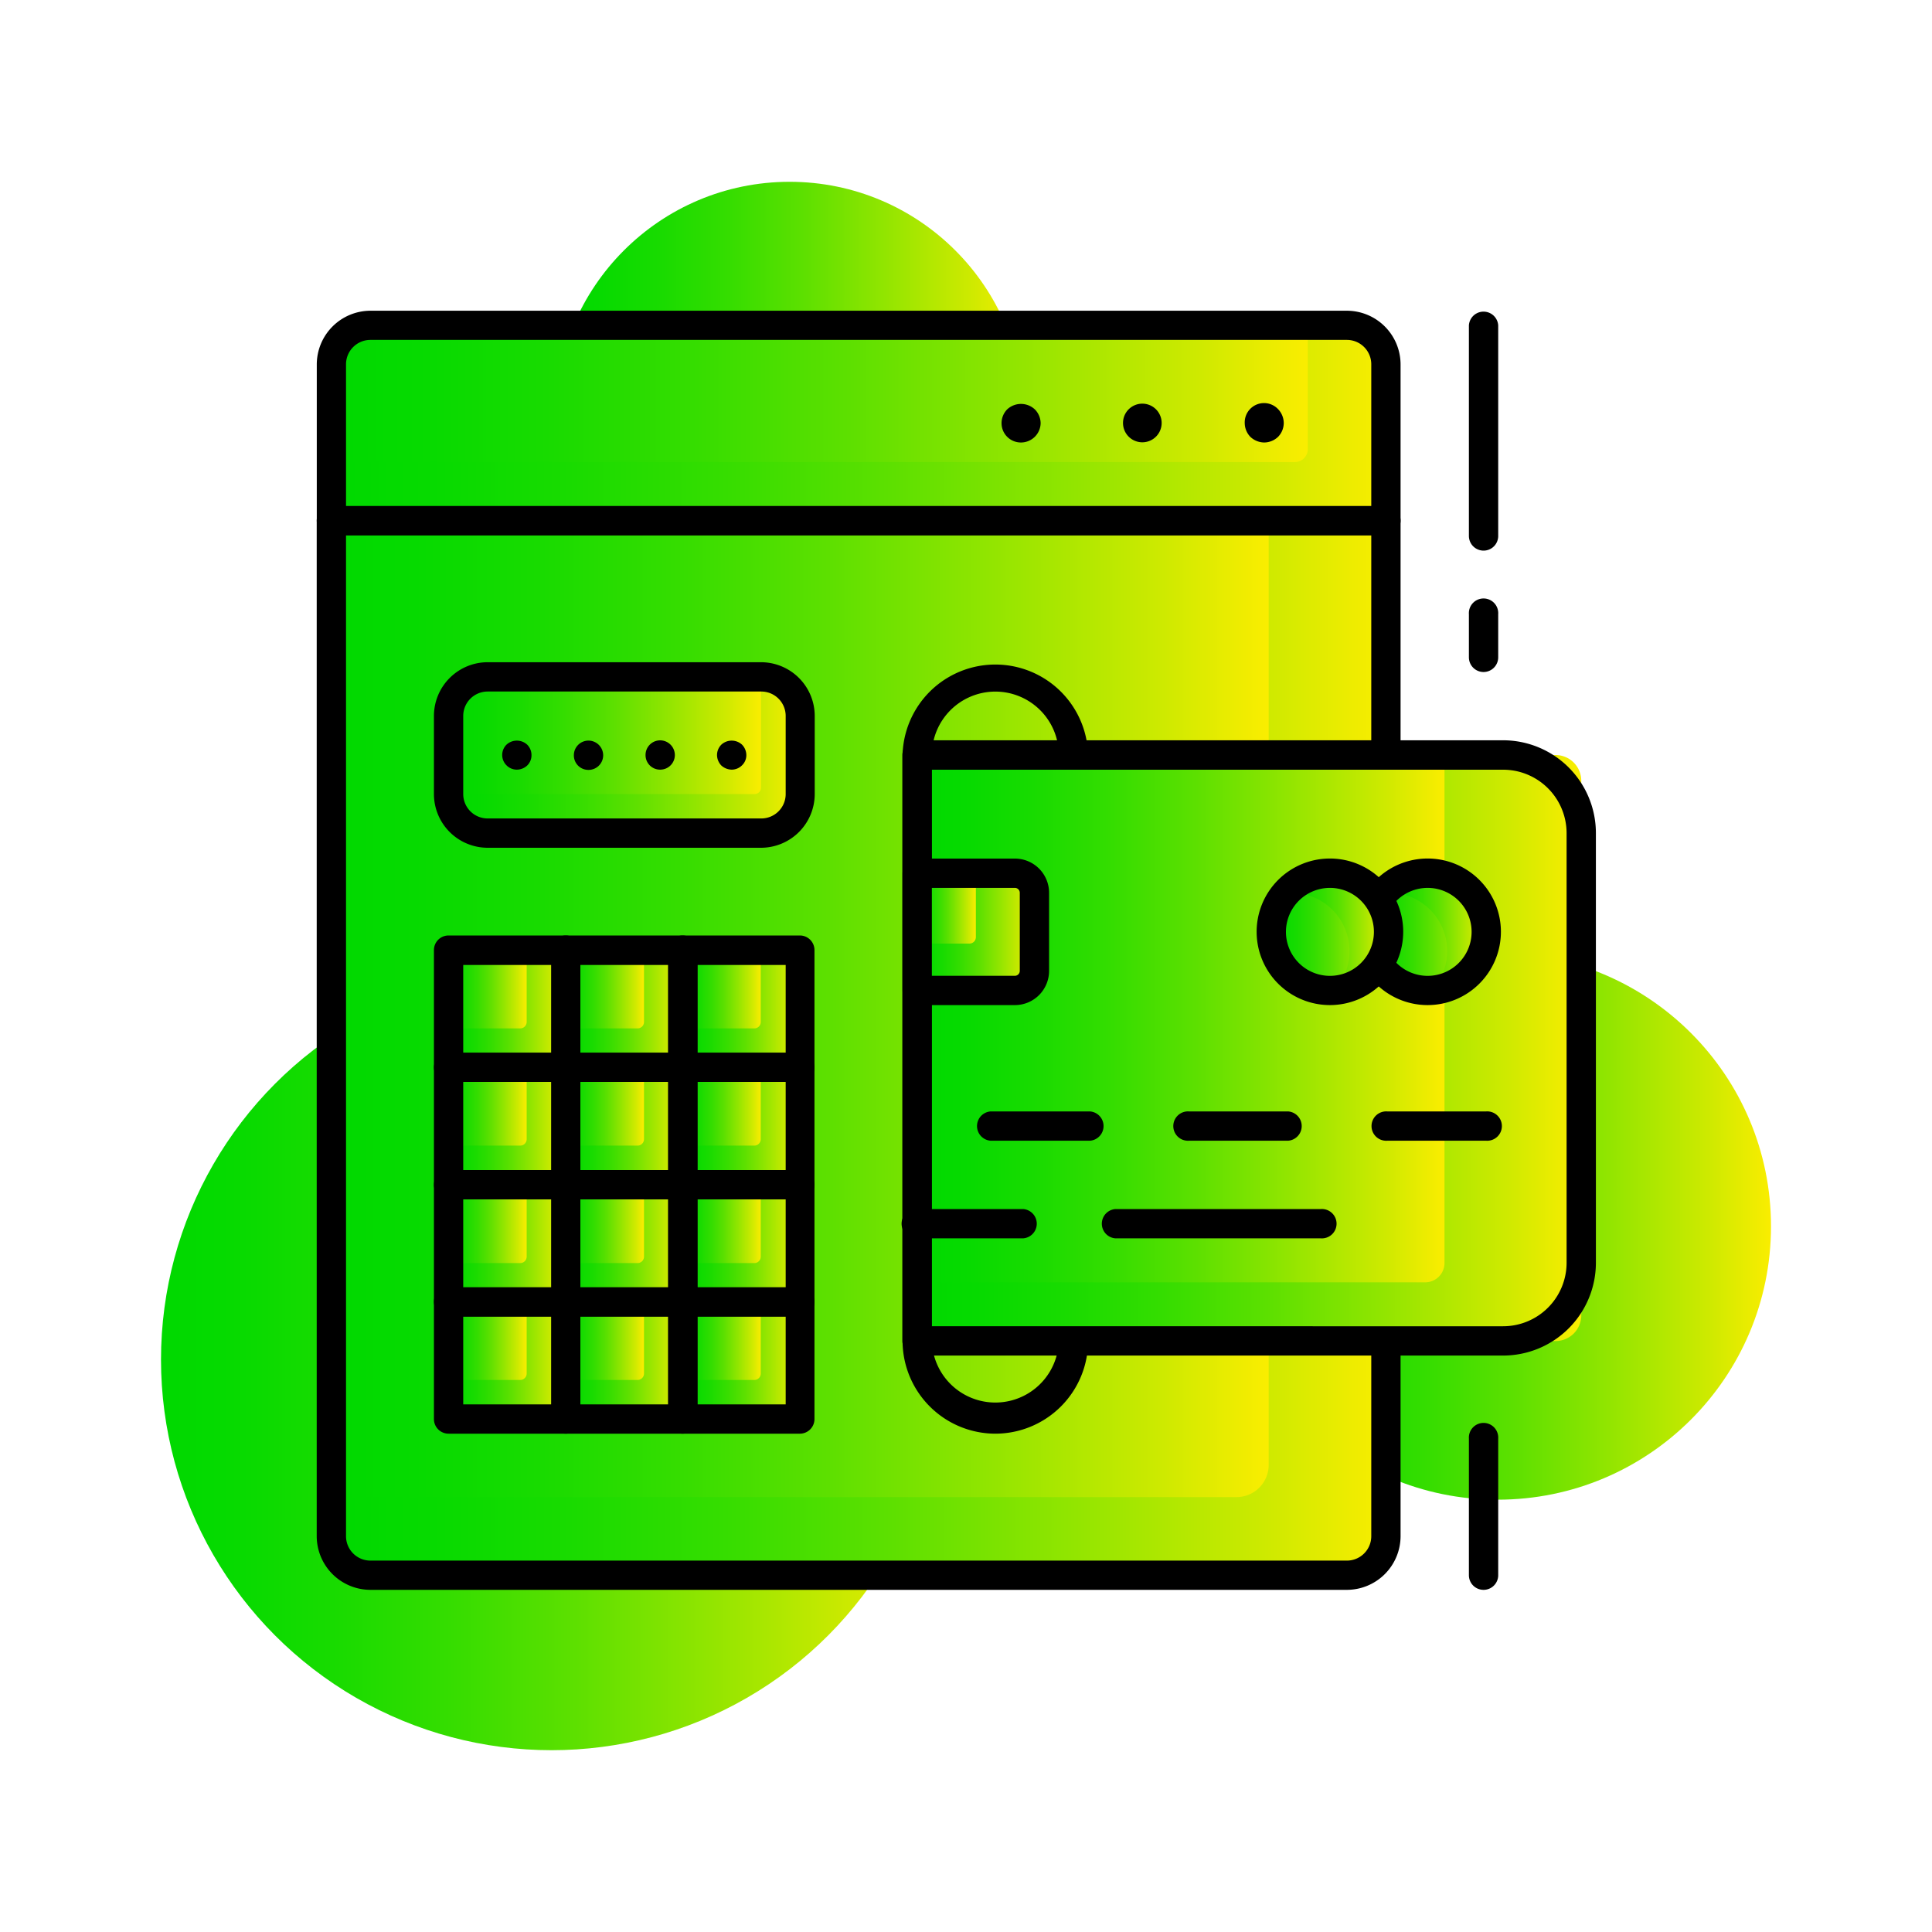 <?xml version="1.0" encoding="UTF-8"?> <svg xmlns="http://www.w3.org/2000/svg" xmlns:xlink="http://www.w3.org/1999/xlink" id="Слой_1" data-name="Слой 1" viewBox="0 0 300 300"> <defs> <style>.cls-1{fill:url(#Безымянный_градиент_9);}.cls-2{fill:url(#Безымянный_градиент_9-2);}.cls-3{fill:url(#Безымянный_градиент_9-3);}.cls-4{fill:url(#Безымянный_градиент_9-4);}.cls-5{fill:url(#Безымянный_градиент_9-5);}.cls-6{fill:url(#Безымянный_градиент_9-6);}.cls-7{fill:url(#Безымянный_градиент_9-7);}.cls-8{fill:url(#Безымянный_градиент_9-8);}.cls-9{fill:url(#Безымянный_градиент_9-9);}.cls-10{fill:url(#Безымянный_градиент_9-10);}.cls-11{fill:url(#Безымянный_градиент_9-11);}.cls-12{fill:url(#Безымянный_градиент_9-12);}.cls-13{fill:url(#Безымянный_градиент_9-13);}.cls-14{fill:url(#Безымянный_градиент_9-14);}.cls-15{fill:url(#Безымянный_градиент_9-15);}.cls-16{fill:url(#Безымянный_градиент_9-16);}.cls-17{fill:url(#Безымянный_градиент_9-17);}.cls-18{fill:url(#Безымянный_градиент_9-18);}.cls-19{fill:url(#Безымянный_градиент_9-19);}.cls-20{fill:url(#Безымянный_градиент_9-20);}.cls-21{fill:url(#Безымянный_градиент_9-21);}.cls-22{fill:url(#Безымянный_градиент_9-22);}.cls-23{fill:url(#Безымянный_градиент_9-23);}.cls-24{fill:url(#Безымянный_градиент_9-24);}.cls-25{fill:url(#Безымянный_градиент_9-25);}.cls-26{fill:url(#Безымянный_градиент_9-26);}.cls-27{fill:url(#Безымянный_градиент_9-27);}.cls-28{fill:url(#Безымянный_градиент_9-28);}.cls-29{fill:url(#Безымянный_градиент_9-29);}.cls-30{fill:url(#Безымянный_градиент_9-30);}.cls-31{fill:url(#Безымянный_градиент_9-31);}.cls-32{fill:url(#Безымянный_градиент_9-32);}.cls-33{fill:url(#Безымянный_градиент_9-33);}.cls-34{fill:url(#Безымянный_градиент_9-34);}.cls-35{fill:url(#Безымянный_градиент_9-35);}.cls-36{fill:url(#Безымянный_градиент_9-36);}.cls-37{fill:url(#Безымянный_градиент_9-37);}.cls-38{fill:url(#Безымянный_градиент_9-38);}.cls-39{fill:url(#Безымянный_градиент_9-39);}.cls-40{fill:url(#Безымянный_градиент_9-40);}.cls-41{fill:url(#Безымянный_градиент_9-41);}</style> <linearGradient id="Безымянный_градиент_9" x1="190.09" y1="190.42" x2="275" y2="190.42" gradientUnits="userSpaceOnUse"> <stop offset="0" stop-color="#00d900"></stop> <stop offset="0.09" stop-color="#06da00"></stop> <stop offset="0.22" stop-color="#18db00"></stop> <stop offset="0.37" stop-color="#35dd00"></stop> <stop offset="0.53" stop-color="#5de000"></stop> <stop offset="0.7" stop-color="#91e500"></stop> <stop offset="0.89" stop-color="#cfea00"></stop> <stop offset="1" stop-color="#faed00"></stop> </linearGradient> <linearGradient id="Безымянный_градиент_9-2" x1="86.22" y1="64.62" x2="159" y2="64.62" xlink:href="#Безымянный_градиент_9"></linearGradient> <linearGradient id="Безымянный_градиент_9-3" x1="25" y1="211.12" x2="146.3" y2="211.12" xlink:href="#Безымянный_градиент_9"></linearGradient> <linearGradient id="Безымянный_градиент_9-4" x1="51.45" y1="162.72" x2="215.21" y2="162.72" xlink:href="#Безымянный_градиент_9"></linearGradient> <linearGradient id="Безымянный_градиент_9-5" x1="51.45" y1="156.66" x2="197.01" y2="156.66" xlink:href="#Безымянный_градиент_9"></linearGradient> <linearGradient id="Безымянный_градиент_9-6" x1="51.46" y1="65.68" x2="215.21" y2="65.68" xlink:href="#Безымянный_градиент_9"></linearGradient> <linearGradient id="Безымянный_градиент_9-7" x1="51.46" y1="61.14" x2="203.07" y2="61.14" xlink:href="#Безымянный_градиент_9"></linearGradient> <linearGradient id="Безымянный_градиент_9-8" x1="142.44" y1="162.73" x2="245.53" y2="162.73" xlink:href="#Безымянный_градиент_9"></linearGradient> <linearGradient id="Безымянный_градиент_9-9" x1="142.43" y1="158.18" x2="224.3" y2="158.18" xlink:href="#Безымянный_градиент_9"></linearGradient> <linearGradient id="Безымянный_градиент_9-10" x1="142.43" y1="144.69" x2="160.63" y2="144.69" xlink:href="#Безымянный_градиент_9"></linearGradient> <linearGradient id="Безымянный_градиент_9-11" x1="142.43" y1="141.06" x2="151.53" y2="141.06" xlink:href="#Безымянный_градиент_9"></linearGradient> <linearGradient id="Безымянный_градиент_9-12" x1="212.59" y1="144.69" x2="230.78" y2="144.69" xlink:href="#Безымянный_градиент_9"></linearGradient> <linearGradient id="Безымянный_градиент_9-13" x1="214.89" y1="144.66" x2="230.78" y2="144.66" xlink:href="#Безымянный_градиент_9"></linearGradient> <linearGradient id="Безымянный_градиент_9-14" x1="197.42" y1="144.69" x2="215.62" y2="144.69" xlink:href="#Безымянный_градиент_9"></linearGradient> <linearGradient id="Безымянный_градиент_9-15" x1="199.72" y1="144.66" x2="215.62" y2="144.66" xlink:href="#Безымянный_градиент_9"></linearGradient> <linearGradient id="Безымянный_градиент_9-16" x1="106.04" y1="211.25" x2="124.24" y2="211.25" xlink:href="#Безымянный_градиент_9"></linearGradient> <linearGradient id="Безымянный_градиент_9-17" x1="106.04" y1="208.21" x2="118.17" y2="208.21" xlink:href="#Безымянный_градиент_9"></linearGradient> <linearGradient id="Безымянный_градиент_9-18" x1="87.85" y1="211.25" x2="106.04" y2="211.25" xlink:href="#Безымянный_градиент_9"></linearGradient> <linearGradient id="Безымянный_градиент_9-19" x1="87.85" y1="208.21" x2="99.98" y2="208.21" xlink:href="#Безымянный_градиент_9"></linearGradient> <linearGradient id="Безымянный_градиент_9-20" x1="69.65" y1="211.25" x2="87.85" y2="211.25" xlink:href="#Безымянный_градиент_9"></linearGradient> <linearGradient id="Безымянный_градиент_9-21" x1="69.65" y1="208.21" x2="81.78" y2="208.21" xlink:href="#Безымянный_градиент_9"></linearGradient> <linearGradient id="Безымянный_градиент_9-22" x1="106.04" y1="193.05" x2="124.24" y2="193.05" xlink:href="#Безымянный_градиент_9"></linearGradient> <linearGradient id="Безымянный_градиент_9-23" x1="106.04" y1="190.02" x2="118.17" y2="190.02" xlink:href="#Безымянный_градиент_9"></linearGradient> <linearGradient id="Безымянный_градиент_9-24" x1="87.85" y1="193.05" x2="106.04" y2="193.05" xlink:href="#Безымянный_градиент_9"></linearGradient> <linearGradient id="Безымянный_градиент_9-25" x1="87.85" y1="190.02" x2="99.98" y2="190.02" xlink:href="#Безымянный_градиент_9"></linearGradient> <linearGradient id="Безымянный_градиент_9-26" x1="69.65" y1="193.05" x2="87.85" y2="193.05" xlink:href="#Безымянный_градиент_9"></linearGradient> <linearGradient id="Безымянный_градиент_9-27" x1="69.65" y1="190.02" x2="81.78" y2="190.02" xlink:href="#Безымянный_градиент_9"></linearGradient> <linearGradient id="Безымянный_градиент_9-28" x1="106.04" y1="174.85" x2="124.24" y2="174.85" xlink:href="#Безымянный_градиент_9"></linearGradient> <linearGradient id="Безымянный_градиент_9-29" x1="106.04" y1="171.82" x2="118.17" y2="171.82" xlink:href="#Безымянный_градиент_9"></linearGradient> <linearGradient id="Безымянный_градиент_9-30" x1="87.85" y1="174.85" x2="106.04" y2="174.85" xlink:href="#Безымянный_градиент_9"></linearGradient> <linearGradient id="Безымянный_градиент_9-31" x1="87.85" y1="171.82" x2="99.98" y2="171.82" xlink:href="#Безымянный_градиент_9"></linearGradient> <linearGradient id="Безымянный_градиент_9-32" x1="69.65" y1="174.85" x2="87.85" y2="174.85" xlink:href="#Безымянный_градиент_9"></linearGradient> <linearGradient id="Безымянный_градиент_9-33" x1="69.65" y1="171.82" x2="81.78" y2="171.82" xlink:href="#Безымянный_градиент_9"></linearGradient> <linearGradient id="Безымянный_градиент_9-34" x1="106.04" y1="156.66" x2="124.24" y2="156.66" xlink:href="#Безымянный_градиент_9"></linearGradient> <linearGradient id="Безымянный_градиент_9-35" x1="106.04" y1="153.63" x2="118.17" y2="153.63" xlink:href="#Безымянный_градиент_9"></linearGradient> <linearGradient id="Безымянный_градиент_9-36" x1="87.85" y1="156.66" x2="106.04" y2="156.66" xlink:href="#Безымянный_градиент_9"></linearGradient> <linearGradient id="Безымянный_градиент_9-37" x1="87.85" y1="153.63" x2="99.98" y2="153.63" xlink:href="#Безымянный_градиент_9"></linearGradient> <linearGradient id="Безымянный_градиент_9-38" x1="69.65" y1="156.66" x2="87.85" y2="156.66" xlink:href="#Безымянный_градиент_9"></linearGradient> <linearGradient id="Безымянный_градиент_9-39" x1="69.65" y1="153.63" x2="81.78" y2="153.63" xlink:href="#Безымянный_градиент_9"></linearGradient> <linearGradient id="Безымянный_градиент_9-40" x1="69.65" y1="117.23" x2="124.24" y2="117.23" xlink:href="#Безымянный_градиент_9"></linearGradient> <linearGradient id="Безымянный_градиент_9-41" x1="69.65" y1="114.2" x2="118.17" y2="114.2" xlink:href="#Безымянный_градиент_9"></linearGradient> </defs> <circle class="cls-1" cx="232.55" cy="190.42" r="42.45"></circle> <circle class="cls-2" cx="122.61" cy="64.62" r="36.39"></circle> <circle class="cls-3" cx="85.65" cy="211.12" r="60.65"></circle> <path class="cls-4" d="M51.45,80.85H215.21a0,0,0,0,1,0,0V242.6a2,2,0,0,1-2,2H53.45a2,2,0,0,1-2-2V80.85a0,0,0,0,1,0,0Z"></path> <path class="cls-5" d="M51.45,80.85H197a0,0,0,0,1,0,0V227.47a5,5,0,0,1-5,5H51.45a0,0,0,0,1,0,0V80.85A0,0,0,0,1,51.45,80.85Z"></path> <path d="M209.14,246.87H57.52a8.35,8.35,0,0,1-8.34-8.33V80.85a2.28,2.28,0,0,1,2.27-2.28H215.21a2.28,2.28,0,0,1,2.27,2.28V238.54A8.35,8.35,0,0,1,209.14,246.87ZM53.73,83.12V238.54a3.79,3.79,0,0,0,3.79,3.79H209.14a3.79,3.79,0,0,0,3.79-3.79V83.12Z"></path> <path class="cls-6" d="M53.46,50.52H213.21a2,2,0,0,1,2,2V80.85a0,0,0,0,1,0,0H51.46a0,0,0,0,1,0,0V52.52A2,2,0,0,1,53.46,50.52Z"></path> <path class="cls-7" d="M53.46,50.52H203.07a0,0,0,0,1,0,0V69.75a2,2,0,0,1-2,2H51.46a0,0,0,0,1,0,0V52.52A2,2,0,0,1,53.46,50.52Z"></path> <path d="M196.31,68.71a3.19,3.19,0,0,1-2.16-.88,3.13,3.13,0,0,1-.87-2.15,3,3,0,0,1,5.18-2.15,3.15,3.15,0,0,1,.88,2.15,3.09,3.09,0,0,1-.88,2.15A3.15,3.15,0,0,1,196.31,68.71Z"></path> <path d="M174.38,65.68a3,3,0,0,1,3-3h0a3,3,0,0,1,3,3h0a3,3,0,0,1-3,3h0A3,3,0,0,1,174.38,65.68Z"></path> <path d="M158.52,68.71a3,3,0,0,1-3-3,3.06,3.06,0,0,1,.88-2.15,3.15,3.15,0,0,1,4.28,0,3.09,3.09,0,0,1,.91,2.15,3.06,3.06,0,0,1-3,3Z"></path> <path d="M215.21,83.12H51.46a2.27,2.27,0,0,1-2.27-2.27V56.59a8.35,8.35,0,0,1,8.33-8.34H209.14a8.35,8.35,0,0,1,8.34,8.34V80.85A2.27,2.27,0,0,1,215.21,83.12ZM53.73,78.57h159.2v-22a3.79,3.79,0,0,0-3.79-3.79H57.52a3.79,3.79,0,0,0-3.79,3.79Z"></path> <path d="M154.56,222.62a14.43,14.43,0,0,1-14.41-14.4v-91a14.41,14.41,0,0,1,28.81,0v91A14.42,14.42,0,0,1,154.56,222.62Zm0-115.23a9.86,9.86,0,0,0-9.86,9.85v91a9.86,9.86,0,0,0,19.71,0v-91A9.86,9.86,0,0,0,154.56,107.39Z"></path> <path class="cls-8" d="M142.44,117.24h99.1a4,4,0,0,1,4,4v83a4,4,0,0,1-4,4h-99.1a0,0,0,0,1,0,0v-91A0,0,0,0,1,142.44,117.24Z"></path> <path class="cls-9" d="M142.43,117.24H224.3a0,0,0,0,1,0,0v78.88a3,3,0,0,1-3,3H142.43a0,0,0,0,1,0,0V117.24A0,0,0,0,1,142.43,117.24Z"></path> <path d="M233.4,210.49h-91a2.28,2.28,0,0,1-2.28-2.27v-91a2.28,2.28,0,0,1,2.28-2.27h91a14.42,14.42,0,0,1,14.41,14.4v66.72A14.42,14.42,0,0,1,233.4,210.49Zm-88.69-4.55H233.4a9.86,9.86,0,0,0,9.86-9.85V129.37a9.86,9.86,0,0,0-9.86-9.85H144.71Z"></path> <path class="cls-10" d="M142.43,135.6h17.2a1,1,0,0,1,1,1v16.19a1,1,0,0,1-1,1h-17.2a0,0,0,0,1,0,0V135.6A0,0,0,0,1,142.43,135.6Z"></path> <path class="cls-11" d="M142.43,135.6h9.1a0,0,0,0,1,0,0v9.92a1,1,0,0,1-1,1h-8.1a0,0,0,0,1,0,0V135.6A0,0,0,0,1,142.43,135.6Z"></path> <path d="M157.6,156.07H142.43a2.28,2.28,0,0,1-2.28-2.28V135.6a2.28,2.28,0,0,1,2.28-2.28H157.6a5.31,5.31,0,0,1,5.3,5.31v12.13A5.31,5.31,0,0,1,157.6,156.07Zm-12.9-4.55h12.9a.76.76,0,0,0,.75-.76V138.63a.76.76,0,0,0-.75-.76H144.7Z"></path> <path d="M205.11,192.29H173.22a2.28,2.28,0,0,1,0-4.55h31.89a2.28,2.28,0,1,1,0,4.55Z"></path> <path d="M158.86,192.29H142.43a2.28,2.28,0,1,1,0-4.55h16.43a2.28,2.28,0,0,1,0,4.55Z"></path> <path d="M169.23,177.13H153.84a2.28,2.28,0,0,1,0-4.55h15.39a2.28,2.28,0,0,1,0,4.55Z"></path> <path d="M200,177.13H184.62a2.28,2.28,0,1,1,0-4.55H200a2.28,2.28,0,0,1,0,4.55Z"></path> <path d="M230.78,177.13H215.4a2.28,2.28,0,1,1,0-4.55h15.38a2.28,2.28,0,1,1,0,4.55Z"></path> <circle class="cls-12" cx="221.68" cy="144.69" r="9.1"></circle> <path class="cls-13" d="M230.78,144.69a9.06,9.06,0,0,0-15.89-6c.24,0,.48-.07.73-.07a9.05,9.05,0,0,1,6.79,15.09A9.07,9.07,0,0,0,230.78,144.69Z"></path> <path d="M221.68,156.07a11.38,11.38,0,1,1,11.38-11.38A11.39,11.39,0,0,1,221.68,156.07Zm0-18.2a6.83,6.83,0,1,0,6.83,6.82A6.83,6.83,0,0,0,221.68,137.87Z"></path> <circle class="cls-14" cx="206.52" cy="144.69" r="9.1"></circle> <path class="cls-15" d="M215.62,144.69a9.07,9.07,0,0,0-15.9-6c.25,0,.48-.07.74-.07a9.06,9.06,0,0,1,6.79,15.09A9.07,9.07,0,0,0,215.62,144.69Z"></path> <path d="M206.52,156.07a11.38,11.38,0,1,1,11.37-11.38A11.39,11.39,0,0,1,206.52,156.07Zm0-18.2a6.83,6.83,0,1,0,6.82,6.82A6.83,6.83,0,0,0,206.52,137.87Z"></path> <rect class="cls-16" x="106.04" y="202.15" width="18.19" height="18.19"></rect> <path class="cls-17" d="M106,202.15h12.13a0,0,0,0,1,0,0v11.13a1,1,0,0,1-1,1H106a0,0,0,0,1,0,0V202.15A0,0,0,0,1,106,202.15Z"></path> <path d="M124.24,222.62H106a2.27,2.27,0,0,1-2.27-2.27v-18.2a2.27,2.27,0,0,1,2.27-2.27h18.2a2.27,2.27,0,0,1,2.27,2.27v18.2A2.27,2.27,0,0,1,124.24,222.62Zm-15.92-4.55H122V204.43H108.32Z"></path> <rect class="cls-18" x="87.85" y="202.15" width="18.19" height="18.19"></rect> <path class="cls-19" d="M87.85,202.15H100a0,0,0,0,1,0,0v11.13a1,1,0,0,1-1,1H87.85a0,0,0,0,1,0,0V202.15A0,0,0,0,1,87.85,202.15Z"></path> <path d="M106,222.62H87.85a2.28,2.28,0,0,1-2.28-2.27v-18.2a2.28,2.28,0,0,1,2.28-2.27H106a2.28,2.28,0,0,1,2.28,2.27v18.2A2.28,2.28,0,0,1,106,222.62Zm-15.92-4.55h13.65V204.43H90.12Z"></path> <rect class="cls-20" x="69.65" y="202.15" width="18.19" height="18.19"></rect> <path class="cls-21" d="M69.65,202.15H81.78a0,0,0,0,1,0,0v11.13a1,1,0,0,1-1,1H69.65a0,0,0,0,1,0,0V202.15A0,0,0,0,1,69.65,202.15Z"></path> <path d="M87.85,222.62H69.65a2.27,2.27,0,0,1-2.27-2.27v-18.2a2.27,2.27,0,0,1,2.27-2.27h18.2a2.27,2.27,0,0,1,2.27,2.27v18.2A2.27,2.27,0,0,1,87.85,222.62Zm-15.92-4.55H85.58V204.43H71.93Z"></path> <rect class="cls-22" x="106.04" y="183.95" width="18.19" height="18.19"></rect> <path class="cls-23" d="M106,184h12.13a0,0,0,0,1,0,0v11.13a1,1,0,0,1-1,1H106a0,0,0,0,1,0,0V184A0,0,0,0,1,106,184Z"></path> <path d="M124.24,204.43H106a2.28,2.28,0,0,1-2.27-2.28V184a2.28,2.28,0,0,1,2.27-2.28h18.2a2.28,2.28,0,0,1,2.27,2.28v18.19A2.28,2.28,0,0,1,124.24,204.43Zm-15.92-4.55H122V186.23H108.32Z"></path> <rect class="cls-24" x="87.85" y="183.95" width="18.19" height="18.19"></rect> <path class="cls-25" d="M87.85,184H100a0,0,0,0,1,0,0v11.13a1,1,0,0,1-1,1H87.85a0,0,0,0,1,0,0V184A0,0,0,0,1,87.85,184Z"></path> <path d="M106,204.43H87.85a2.28,2.28,0,0,1-2.28-2.28V184a2.28,2.28,0,0,1,2.28-2.28H106a2.28,2.28,0,0,1,2.28,2.28v18.19A2.28,2.28,0,0,1,106,204.43Zm-15.92-4.55h13.65V186.23H90.12Z"></path> <rect class="cls-26" x="69.65" y="183.95" width="18.19" height="18.19"></rect> <path class="cls-27" d="M69.65,184H81.78a0,0,0,0,1,0,0v11.13a1,1,0,0,1-1,1H69.65a0,0,0,0,1,0,0V184A0,0,0,0,1,69.65,184Z"></path> <path d="M87.85,204.43H69.65a2.28,2.28,0,0,1-2.27-2.28V184a2.28,2.28,0,0,1,2.27-2.28h18.2A2.28,2.28,0,0,1,90.12,184v18.19A2.28,2.28,0,0,1,87.85,204.43Zm-15.92-4.55H85.58V186.23H71.93Z"></path> <rect class="cls-28" x="106.04" y="165.76" width="18.19" height="18.19"></rect> <path class="cls-29" d="M106,165.76h12.13a0,0,0,0,1,0,0v11.13a1,1,0,0,1-1,1H106a0,0,0,0,1,0,0V165.76A0,0,0,0,1,106,165.76Z"></path> <path d="M124.24,186.23H106a2.28,2.28,0,0,1-2.27-2.28V165.76a2.28,2.28,0,0,1,2.27-2.28h18.2a2.28,2.28,0,0,1,2.27,2.28V184A2.28,2.28,0,0,1,124.24,186.23Zm-15.92-4.55H122V168H108.32Z"></path> <rect class="cls-30" x="87.85" y="165.76" width="18.19" height="18.19"></rect> <path class="cls-31" d="M87.85,165.76H100a0,0,0,0,1,0,0v11.13a1,1,0,0,1-1,1H87.85a0,0,0,0,1,0,0V165.76A0,0,0,0,1,87.85,165.76Z"></path> <path d="M106,186.23H87.85A2.28,2.28,0,0,1,85.57,184V165.76a2.28,2.28,0,0,1,2.28-2.28H106a2.28,2.28,0,0,1,2.28,2.28V184A2.28,2.28,0,0,1,106,186.23Zm-15.92-4.55h13.65V168H90.12Z"></path> <rect class="cls-32" x="69.65" y="165.76" width="18.19" height="18.19"></rect> <path class="cls-33" d="M69.65,165.76H81.78a0,0,0,0,1,0,0v11.13a1,1,0,0,1-1,1H69.65a0,0,0,0,1,0,0V165.76A0,0,0,0,1,69.65,165.76Z"></path> <path d="M87.85,186.23H69.65A2.28,2.28,0,0,1,67.38,184V165.76a2.28,2.28,0,0,1,2.27-2.28h18.2a2.28,2.28,0,0,1,2.27,2.28V184A2.28,2.28,0,0,1,87.85,186.23Zm-15.92-4.55H85.58V168H71.93Z"></path> <rect class="cls-34" x="106.04" y="147.56" width="18.19" height="18.19"></rect> <path class="cls-35" d="M106,147.56h12.13a0,0,0,0,1,0,0v11.13a1,1,0,0,1-1,1H106a0,0,0,0,1,0,0V147.56A0,0,0,0,1,106,147.56Z"></path> <path d="M124.24,168H106a2.27,2.27,0,0,1-2.27-2.27v-18.2a2.27,2.27,0,0,1,2.27-2.27h18.2a2.27,2.27,0,0,1,2.27,2.27v18.2A2.27,2.27,0,0,1,124.24,168Zm-15.92-4.55H122V149.84H108.32Z"></path> <rect class="cls-36" x="87.85" y="147.56" width="18.19" height="18.19"></rect> <path class="cls-37" d="M87.85,147.56H100a0,0,0,0,1,0,0v11.13a1,1,0,0,1-1,1H87.85a0,0,0,0,1,0,0V147.56A0,0,0,0,1,87.85,147.56Z"></path> <path d="M106,168H87.85a2.28,2.28,0,0,1-2.28-2.27v-18.2a2.28,2.28,0,0,1,2.28-2.27H106a2.28,2.28,0,0,1,2.28,2.27v18.2A2.28,2.28,0,0,1,106,168Zm-15.92-4.55h13.65V149.84H90.12Z"></path> <rect class="cls-38" x="69.65" y="147.56" width="18.19" height="18.19"></rect> <path class="cls-39" d="M69.65,147.56H81.78a0,0,0,0,1,0,0v11.13a1,1,0,0,1-1,1H69.65a0,0,0,0,1,0,0V147.56A0,0,0,0,1,69.65,147.56Z"></path> <path d="M87.85,168H69.65a2.27,2.27,0,0,1-2.27-2.27v-18.2a2.27,2.27,0,0,1,2.27-2.27h18.2a2.27,2.27,0,0,1,2.27,2.27v18.2A2.27,2.27,0,0,1,87.85,168Zm-15.92-4.55H85.58V149.84H71.93Z"></path> <rect class="cls-40" x="69.65" y="105.1" width="54.58" height="24.26" rx="2"></rect> <path class="cls-41" d="M71.65,105.11h46.52a0,0,0,0,1,0,0V122.3a1,1,0,0,1-1,1H69.65a0,0,0,0,1,0,0V107.11A2,2,0,0,1,71.65,105.11Z"></path> <path d="M118.17,131.64H75.72a8.35,8.35,0,0,1-8.34-8.34V111.17a8.35,8.35,0,0,1,8.34-8.34h42.45a8.35,8.35,0,0,1,8.34,8.34V123.3A8.35,8.35,0,0,1,118.17,131.64ZM75.72,107.38a3.79,3.79,0,0,0-3.79,3.79V123.3a3.79,3.79,0,0,0,3.79,3.79h42.45A3.79,3.79,0,0,0,122,123.3V111.17a3.79,3.79,0,0,0-3.79-3.79Z"></path> <path d="M80.26,119.51a2.24,2.24,0,0,1-1.61-.67,2.26,2.26,0,0,1,0-3.21,2.37,2.37,0,0,1,3.21,0,2.29,2.29,0,0,1,.67,1.6,2.22,2.22,0,0,1-.64,1.61A2.36,2.36,0,0,1,80.26,119.51Z"></path> <path d="M100.24,117.23a2.27,2.27,0,0,1,2.27-2.27h0a2.29,2.29,0,0,1,2.28,2.27h0a2.27,2.27,0,0,1-2.28,2.28h0A2.25,2.25,0,0,1,100.24,117.23Zm-11.13,0A2.27,2.27,0,0,1,91.39,115h0a2.29,2.29,0,0,1,2.27,2.27h0a2.27,2.27,0,0,1-2.27,2.28h0A2.25,2.25,0,0,1,89.11,117.23Z"></path> <path d="M113.61,119.51a2.46,2.46,0,0,1-1.6-.64,2.37,2.37,0,0,1-.67-1.64,2.29,2.29,0,0,1,.67-1.6,2.37,2.37,0,0,1,3.21,0,2.34,2.34,0,0,1,.67,1.6,2.17,2.17,0,0,1-.67,1.61A2.26,2.26,0,0,1,113.61,119.51Z"></path> <path d="M230.37,85.5a2.28,2.28,0,0,1-2.28-2.27V50.52a2.28,2.28,0,0,1,4.55,0V83.23A2.27,2.27,0,0,1,230.37,85.5Z"></path> <path d="M230.37,104.35a2.28,2.28,0,0,1-2.28-2.28V95.36a2.28,2.28,0,1,1,4.55,0v6.71A2.28,2.28,0,0,1,230.37,104.35Z"></path> <path d="M230.37,246.87a2.27,2.27,0,0,1-2.28-2.27V223.38a2.28,2.28,0,1,1,4.55,0V244.6A2.27,2.27,0,0,1,230.37,246.87Z"></path> </svg> 